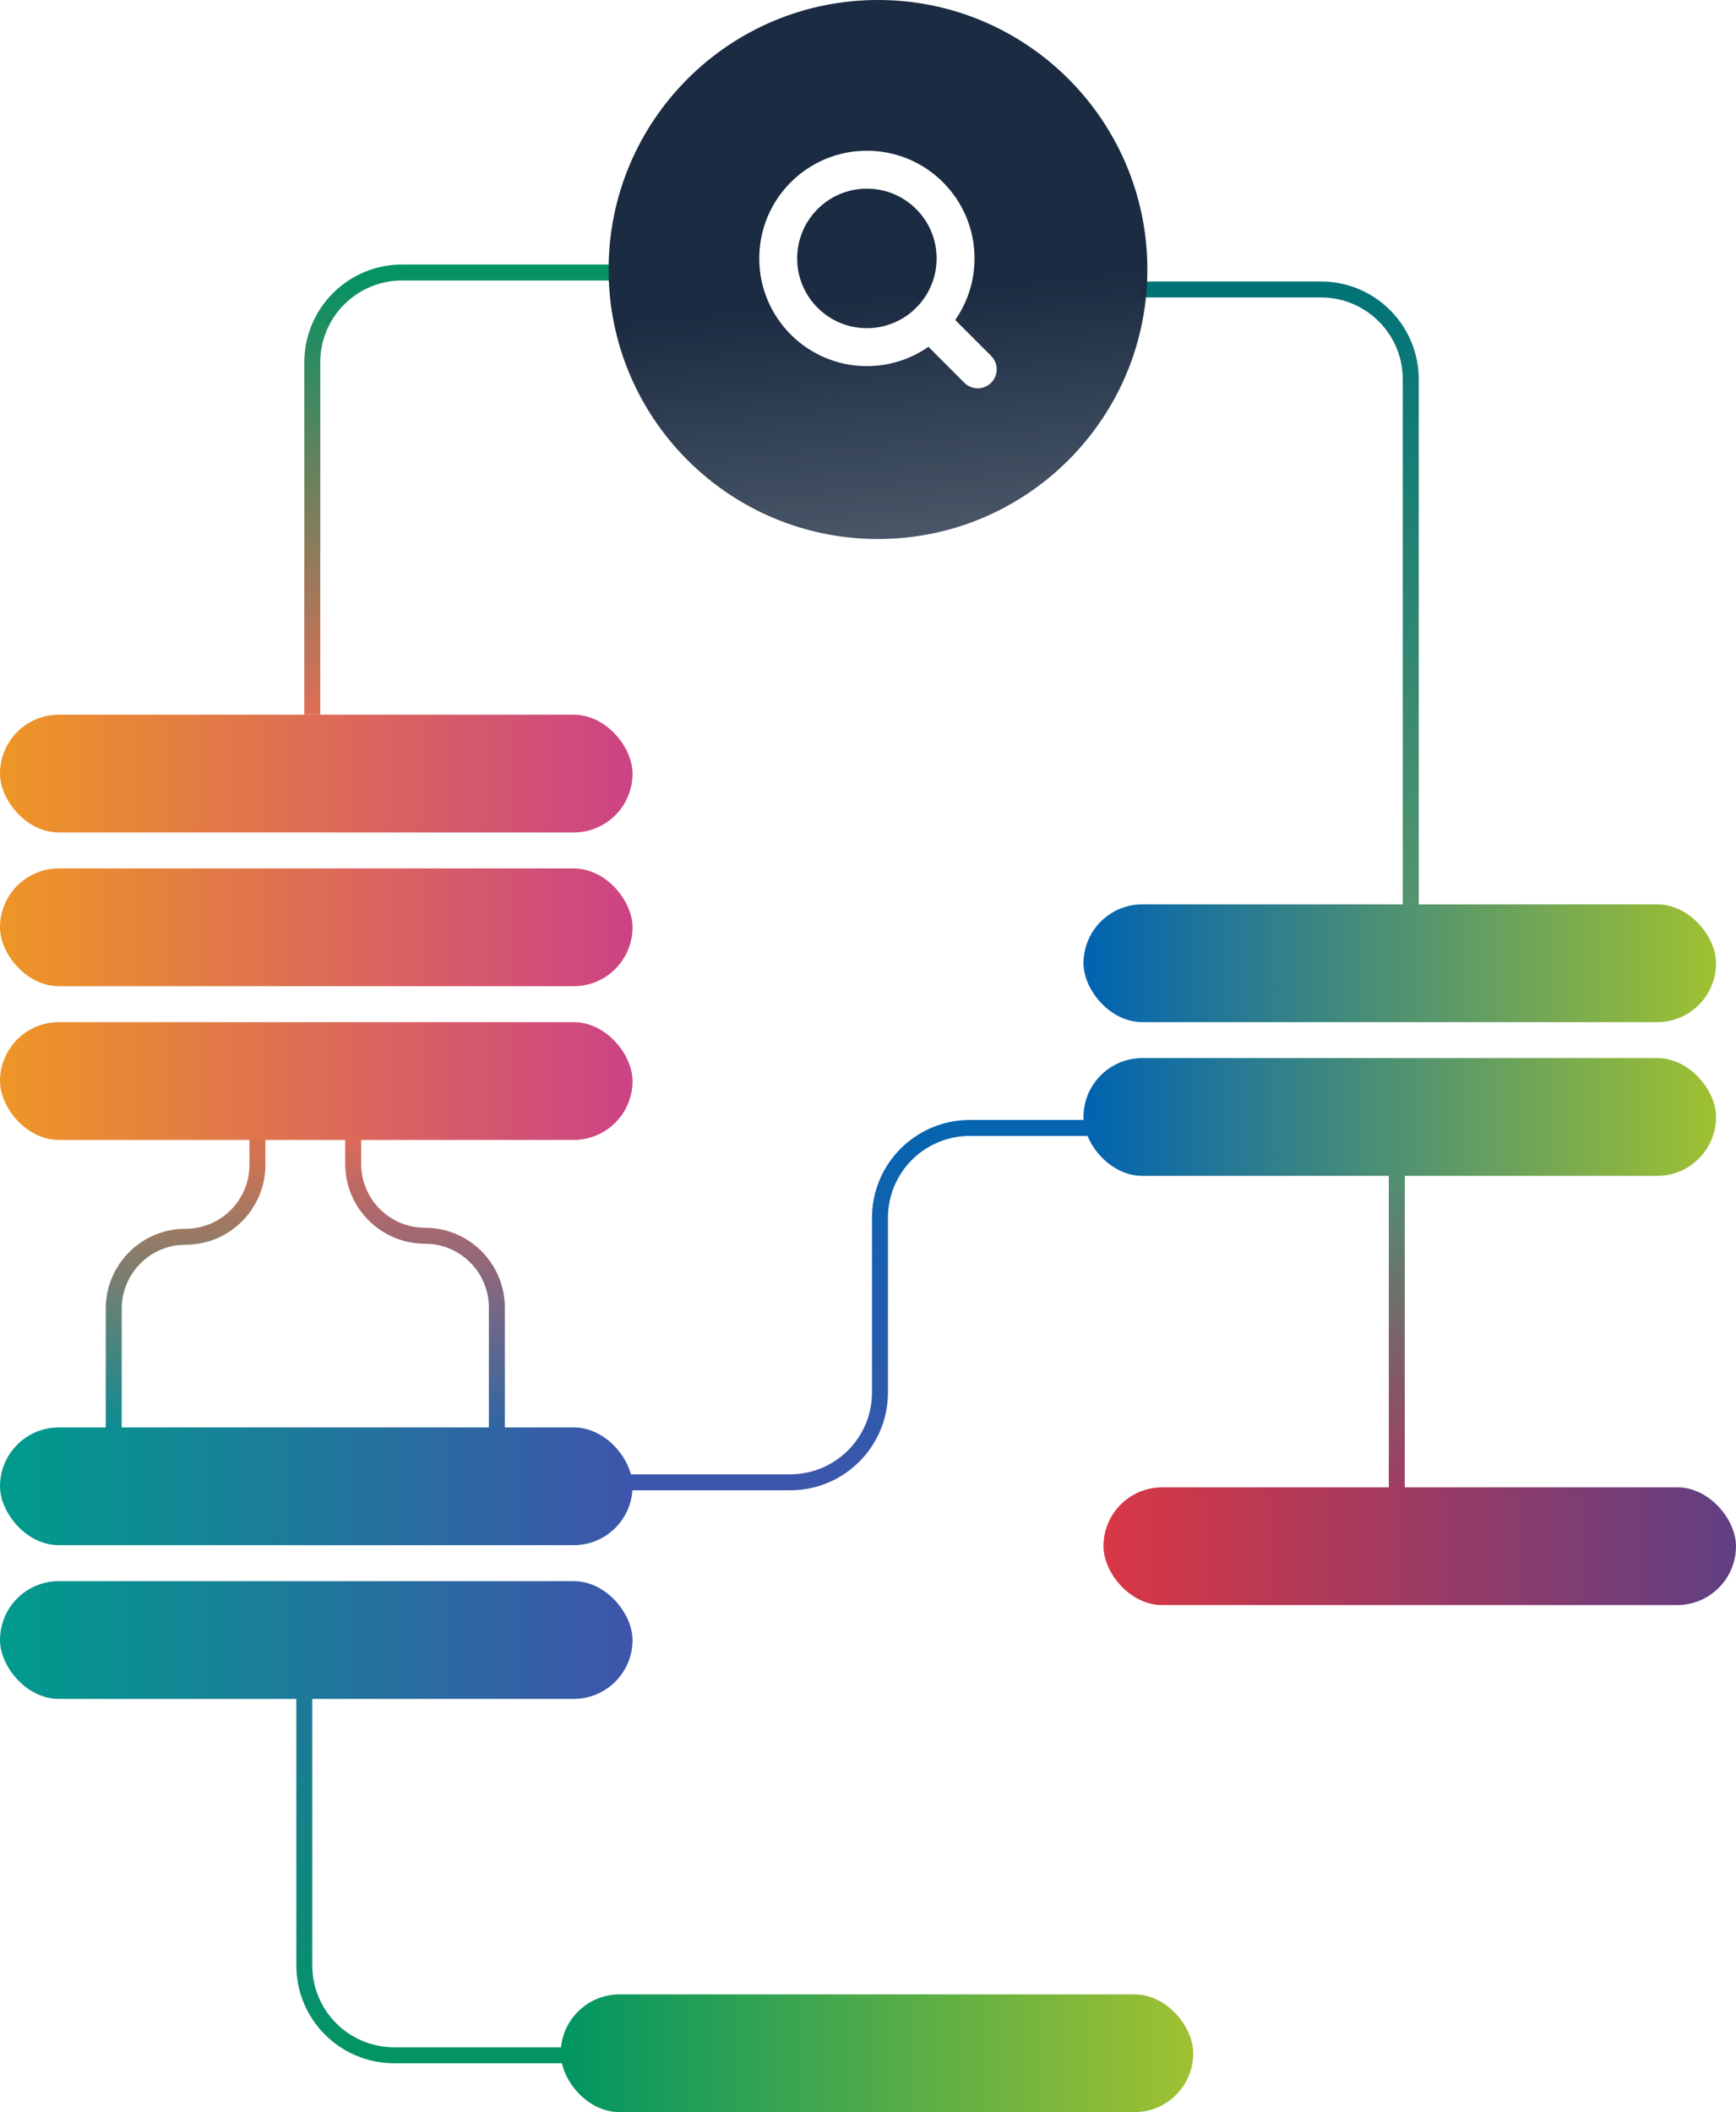 <svg width="870" height="1058" viewBox="0 0 870 1058" fill="none" xmlns="http://www.w3.org/2000/svg">
<path d="M148.5 984.5V848H156.5V984.5C156.5 1007.14 174.856 1025.5 197.5 1025.5H284V1033.5H197.5C170.438 1033.5 148.5 1011.56 148.5 984.5Z" fill="url(#paint0_linear_66_78)"/>
<rect y="358" width="317" height="59" rx="29.5" fill="url(#paint1_linear_66_78)"/>
<rect y="435" width="317" height="59" rx="29.5" fill="url(#paint2_linear_66_78)"/>
<rect y="512" width="317" height="59" rx="29.5" fill="url(#paint3_linear_66_78)"/>
<rect y="715" width="317" height="59" rx="29.5" fill="url(#paint4_linear_66_78)"/>
<rect y="792" width="317" height="59" rx="29.5" fill="url(#paint5_linear_66_78)"/>
<rect x="543" y="453" width="317" height="59" rx="29.5" fill="url(#paint6_linear_66_78)"/>
<rect x="543" y="530" width="317" height="59" rx="29.5" fill="url(#paint7_linear_66_78)"/>
<rect x="553" y="745" width="317" height="59" rx="29.5" fill="url(#paint8_linear_66_78)"/>
<rect x="281" y="999" width="317" height="59" rx="29.5" fill="url(#paint9_linear_66_78)"/>
<path d="M152.5 181.5C152.5 154.438 174.438 132.5 201.5 132.5H309V140.5H201.5C178.856 140.5 160.5 158.856 160.5 181.5V358H152.5V181.5Z" fill="url(#paint10_linear_66_78)"/>
<path d="M53 655.5C53 633.409 70.909 615.5 93 615.5C110.673 615.5 125 601.173 125 583.5V570H133V583.5C133 605.591 115.091 623.5 93 623.5C75.327 623.5 61 637.827 61 655.5V716H53V655.5Z" fill="url(#paint11_linear_66_78)"/>
<path d="M253 655C253 632.909 235.091 615 213 615C195.327 615 181 600.673 181 583V569.5H173V583C173 605.091 190.909 623 213 623C230.673 623 245 637.327 245 655V715.5H253V655Z" fill="url(#paint12_linear_66_78)"/>
<path d="M437 697.5V610C437 582.938 458.938 561 486 561H547V569H486C463.356 569 445 587.356 445 610V697.5C445 724.562 423.062 746.5 396 746.5H313V738.5H396C418.644 738.5 437 720.144 437 697.5Z" fill="url(#paint13_linear_66_78)"/>
<path d="M703 190C703 167.71 685.213 149.575 663.059 149.014L662 149H570.5V141H662L662.634 141.004C689.404 141.343 711 163.15 711 190V453.5H703V190Z" fill="url(#paint14_linear_66_78)"/>
<path d="M704 587.5V745.5H696V587.5H704Z" fill="url(#paint15_linear_66_78)"/>
<path d="M440 0C514.558 0 575 60.442 575 135C575 209.558 514.558 270 440 270C365.442 270 305 209.558 305 135C305 60.442 365.442 0 440 0ZM434.444 75.5C404.652 75.5 380.5 99.652 380.5 129.444C380.5 159.237 404.652 183.389 434.444 183.389C445.909 183.389 456.538 179.811 465.277 173.713L483.282 191.718L483.637 192.055C487.366 195.424 493.124 195.312 496.718 191.718C500.312 188.124 500.424 182.366 497.055 178.637L496.718 178.282L478.713 160.277C484.811 151.538 488.389 140.909 488.389 129.444C488.389 99.652 464.237 75.5 434.444 75.5ZM434.444 94.5C453.744 94.5 469.389 110.145 469.389 129.444C469.389 138.778 465.728 147.256 459.766 153.524C459.543 153.71 459.325 153.907 459.116 154.116C458.907 154.325 458.71 154.543 458.524 154.766C452.256 160.728 443.778 164.389 434.444 164.389C415.145 164.389 399.5 148.744 399.5 129.444C399.5 110.145 415.145 94.5 434.444 94.5Z" fill="url(#paint16_linear_66_78)"/>
<defs>
<linearGradient id="paint0_linear_66_78" x1="216.25" y1="848" x2="216.25" y2="1033.5" gradientUnits="userSpaceOnUse">
<stop stop-color="#1E789B"/>
<stop offset="1" stop-color="#029561"/>
</linearGradient>
<linearGradient id="paint1_linear_66_78" x1="0" y1="387.5" x2="317" y2="387.5" gradientUnits="userSpaceOnUse">
<stop stop-color="#EE9626"/>
<stop offset="1" stop-color="#CC4385"/>
</linearGradient>
<linearGradient id="paint2_linear_66_78" x1="0" y1="464.5" x2="317" y2="464.5" gradientUnits="userSpaceOnUse">
<stop stop-color="#EE9626"/>
<stop offset="1" stop-color="#CC4385"/>
</linearGradient>
<linearGradient id="paint3_linear_66_78" x1="0" y1="541.5" x2="317" y2="541.5" gradientUnits="userSpaceOnUse">
<stop stop-color="#EE9626"/>
<stop offset="1" stop-color="#CC4385"/>
</linearGradient>
<linearGradient id="paint4_linear_66_78" x1="0" y1="744.5" x2="317" y2="744.5" gradientUnits="userSpaceOnUse">
<stop stop-color="#009B8C"/>
<stop offset="1" stop-color="#3E55AB"/>
</linearGradient>
<linearGradient id="paint5_linear_66_78" x1="0" y1="821.5" x2="317" y2="821.5" gradientUnits="userSpaceOnUse">
<stop stop-color="#009B8C"/>
<stop offset="1" stop-color="#3E55AB"/>
</linearGradient>
<linearGradient id="paint6_linear_66_78" x1="543" y1="482.5" x2="860" y2="482.5" gradientUnits="userSpaceOnUse">
<stop stop-color="#0063B2"/>
<stop offset="1" stop-color="#9FC131"/>
</linearGradient>
<linearGradient id="paint7_linear_66_78" x1="543" y1="559.5" x2="860" y2="559.5" gradientUnits="userSpaceOnUse">
<stop stop-color="#0063B2"/>
<stop offset="1" stop-color="#9FC131"/>
</linearGradient>
<linearGradient id="paint8_linear_66_78" x1="553" y1="774.5" x2="870" y2="774.5" gradientUnits="userSpaceOnUse">
<stop stop-color="#D93744"/>
<stop offset="1" stop-color="#603F83"/>
</linearGradient>
<linearGradient id="paint9_linear_66_78" x1="281" y1="1028.5" x2="598" y2="1028.5" gradientUnits="userSpaceOnUse">
<stop stop-color="#009562"/>
<stop offset="1" stop-color="#9FC131"/>
</linearGradient>
<linearGradient id="paint10_linear_66_78" x1="230.75" y1="132.5" x2="230.75" y2="358" gradientUnits="userSpaceOnUse">
<stop stop-color="#009363"/>
<stop offset="1" stop-color="#DE6E55"/>
</linearGradient>
<linearGradient id="paint11_linear_66_78" x1="93" y1="570" x2="93" y2="716" gradientUnits="userSpaceOnUse">
<stop stop-color="#DE714F"/>
<stop offset="1" stop-color="#0C8C92"/>
</linearGradient>
<linearGradient id="paint12_linear_66_78" x1="213" y1="569.5" x2="213" y2="715.5" gradientUnits="userSpaceOnUse">
<stop stop-color="#DC6A58"/>
<stop offset="1" stop-color="#2F66A4"/>
</linearGradient>
<linearGradient id="paint13_linear_66_78" x1="430" y1="561" x2="430" y2="746.5" gradientUnits="userSpaceOnUse">
<stop stop-color="#0465AF"/>
<stop offset="1" stop-color="#3D56AB"/>
</linearGradient>
<linearGradient id="paint14_linear_66_78" x1="640.75" y1="141" x2="640.75" y2="453.5" gradientUnits="userSpaceOnUse">
<stop stop-color="#007377"/>
<stop offset="1" stop-color="#54956E"/>
</linearGradient>
<linearGradient id="paint15_linear_66_78" x1="700" y1="587.5" x2="700" y2="745.5" gradientUnits="userSpaceOnUse">
<stop stop-color="#4F9171"/>
<stop offset="1" stop-color="#A03B62"/>
</linearGradient>
<linearGradient id="paint16_linear_66_78" x1="419" y1="151" x2="432" y2="280.5" gradientUnits="userSpaceOnUse">
<stop stop-color="#1B2B41"/>
<stop offset="1" stop-color="#1B2B41" stop-opacity="0.78"/>
</linearGradient>
</defs>
</svg>
